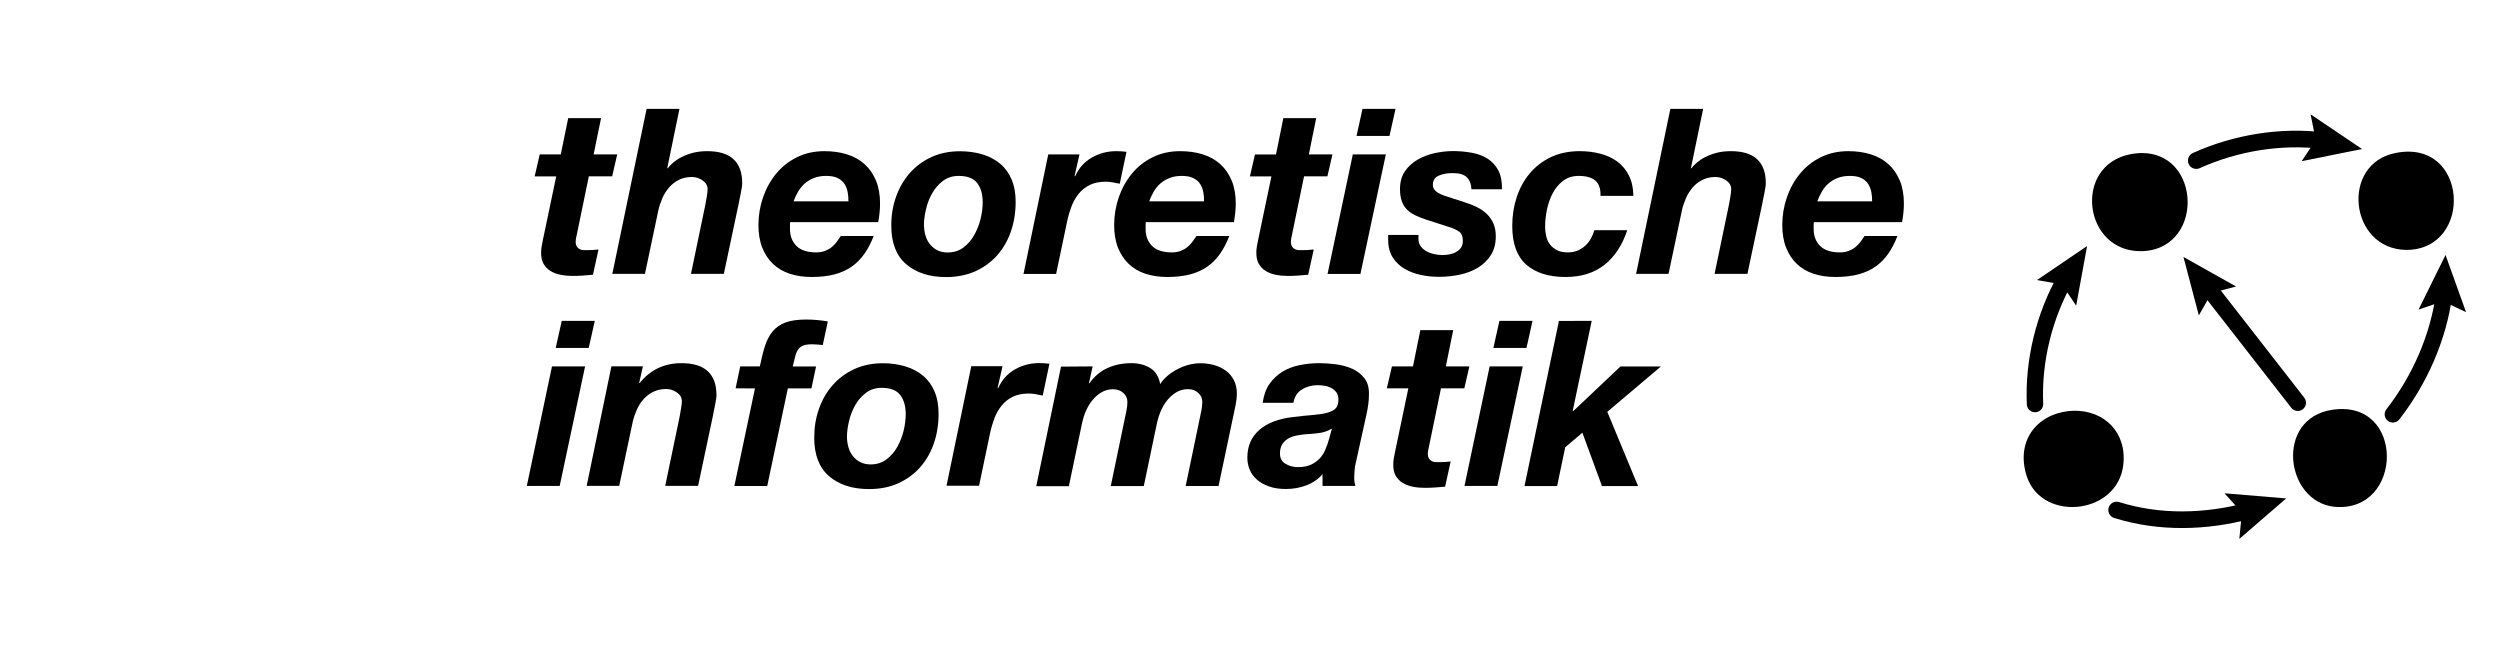 <?xml version="1.0" encoding="utf-8"?>
<!-- Generator: Adobe Illustrator 14.0.0, SVG Export Plug-In  -->
<!DOCTYPE svg PUBLIC "-//W3C//DTD SVG 1.1//EN" "http://www.w3.org/Graphics/SVG/1.1/DTD/svg11.dtd">
<svg version="1.1"
	 xmlns="http://www.w3.org/2000/svg" xmlns:xlink="http://www.w3.org/1999/xlink" xmlns:a="http://ns.adobe.com/AdobeSVGViewerExtensions/3.0/"
	 x="0px" y="0px" width="302px" height="81px" viewBox="-63.64 -13.15 302 81" enable-background="new -63.64 -13.15 302 81"
	 xml:space="preserve">
<defs>
</defs>
<path d="M225.8,5.32c8.77-1.71,9.39,11.72,1.24,11.72C220.14,16.96,219.05,6.56,225.8,5.32z"/>
<path d="M193.76,5.47c8.46-1.55,9.31,11.41,1.4,11.72C188.01,17.42,186.69,6.79,193.76,5.47z"/>
<path d="M218.12,36.35c8.84-1.32,8.61,12.49,0.23,11.72C212.38,47.45,211.14,37.36,218.12,36.35z"/>
<path d="M186.23,36.51c3.65-0.39,6.75,1.94,6.67,5.82c-0.08,6.67-9.85,7.84-11.72,2.02C179.87,40.23,182.27,36.97,186.23,36.51z"/>
<path fill="none" stroke="#000000" stroke-width="2.01" stroke-linecap="round" d="M201.67,6.25c4.81-2.17,10.24-3.03,15.36-2.41"
	/>
<polygon points="214.4,6.32 216.1,3.76 215.48,0.66 221.69,4.85 "/>
<path fill="none" stroke="#000000" stroke-width="1.98" stroke-linecap="round" d="M182.19,35.66c-0.23-5.2,1.09-10.63,3.73-15.29"
	/>
<polygon points="187.16,23.78 185.45,21.22 182.43,20.68 188.48,16.57 "/>
<path fill="none" stroke="#000000" stroke-width="1.99" stroke-linecap="round" d="M213.93,35.5c-3.65-4.66-7.29-9.39-10.94-14.04"
	/>
<polygon points="206.48,21.46 203.53,22.23 201.98,24.95 200.12,17.89 "/>
<path fill="none" stroke="#000000" stroke-width="1.985" stroke-linecap="round" d="M225.42,36.9c3.26-4.19,5.51-9.31,6.21-14.59"/>
<polygon points="234.26,24.56 231.47,23.24 228.52,24.25 231.78,17.65 "/>
<path fill="none" stroke="#000000" stroke-width="2.01" stroke-linecap="round" d="M192.05,48.46c5.2,1.63,10.79,1.47,15.99,0.08"
	/>
<polygon points="206.87,51.95 207.18,48.77 205.08,46.44 212.53,47.06 "/>
<path d="M10.92,5.5l-0.61,2.65H7.49l-1.48,7.18c-0.04,0.15-0.07,0.28-0.08,0.41c-0.02,0.12-0.03,0.21-0.03,0.27
	c0,0.26,0.04,0.46,0.13,0.6c0.08,0.14,0.19,0.25,0.32,0.32c0.13,0.07,0.27,0.12,0.43,0.13c0.16,0.01,0.31,0.01,0.46,0.01
	c0.48,0,0.96-0.03,1.42-0.08l-0.67,3.05c-0.41,0.04-0.82,0.07-1.23,0.1c-0.41,0.03-0.83,0.04-1.26,0.04c-0.47,0-0.93-0.04-1.38-0.13
	c-0.46-0.08-0.87-0.23-1.23-0.45c-0.36-0.21-0.65-0.51-0.87-0.88c-0.21-0.37-0.31-0.86-0.29-1.45c0-0.19,0.02-0.4,0.06-0.63
	c0.04-0.23,0.08-0.48,0.14-0.74l1.62-7.74h-2.6L1.56,5.5h2.54L5,1.12h3.97L8.07,5.5H10.92z"/>
<path d="M18.44,0l-1.48,7.18h0.06c0.15-0.2,0.36-0.43,0.64-0.67s0.61-0.47,1.01-0.67c0.39-0.2,0.85-0.38,1.37-0.52
	c0.52-0.14,1.11-0.21,1.76-0.21c2.81,0,4.22,1.29,4.22,3.88c0,0.15-0.02,0.34-0.06,0.57c-0.04,0.23-0.08,0.47-0.13,0.71
	c-0.05,0.24-0.09,0.47-0.14,0.68c-0.05,0.21-0.08,0.39-0.1,0.52l-1.79,8.46h-3.97l1.76-8.46c0.04-0.22,0.09-0.52,0.15-0.89
	c0.06-0.37,0.1-0.66,0.1-0.87c0-0.43-0.2-0.78-0.6-1.06c-0.4-0.28-0.83-0.42-1.3-0.42c-0.6,0-1.12,0.12-1.58,0.35
	c-0.46,0.23-0.85,0.54-1.17,0.91s-0.6,0.8-0.81,1.28c-0.21,0.48-0.38,0.98-0.49,1.48l-1.62,7.68h-3.94L14.47,0H18.44z"/>
<path d="M31.79,13.94c0,0.08,0,0.15,0,0.22v0.36c0,0.84,0.26,1.52,0.78,2.04c0.52,0.52,1.32,0.78,2.4,0.78
	c0.39,0,0.74-0.06,1.05-0.18c0.31-0.12,0.58-0.27,0.81-0.46c0.23-0.19,0.44-0.4,0.61-0.64c0.18-0.24,0.34-0.48,0.49-0.7h3.97
	c-0.32,0.82-0.69,1.54-1.12,2.15c-0.43,0.61-0.94,1.13-1.54,1.55c-0.6,0.42-1.29,0.73-2.08,0.94c-0.79,0.2-1.71,0.31-2.75,0.31
	c-0.97,0-1.85-0.13-2.64-0.39s-1.47-0.66-2.03-1.19s-0.99-1.19-1.3-1.97c-0.31-0.78-0.46-1.7-0.46-2.74c0-1.15,0.19-2.27,0.56-3.34
	c0.37-1.07,0.9-2.02,1.58-2.85c0.68-0.83,1.51-1.49,2.5-1.98c0.99-0.49,2.1-0.74,3.32-0.74c1.01,0,1.92,0.13,2.75,0.39
	c0.83,0.26,1.54,0.66,2.12,1.19c0.59,0.53,1.04,1.19,1.37,1.98c0.33,0.79,0.49,1.71,0.49,2.75c0,0.71-0.07,1.46-0.22,2.26H31.82
	C31.8,13.78,31.79,13.86,31.79,13.94z M38.76,10.07c-0.06-0.36-0.19-0.69-0.38-0.99c-0.19-0.3-0.46-0.53-0.81-0.71
	c-0.35-0.18-0.82-0.27-1.4-0.27c-0.56,0-1.05,0.08-1.48,0.25c-0.43,0.17-0.8,0.39-1.12,0.67c-0.32,0.28-0.58,0.61-0.8,0.98
	c-0.21,0.37-0.4,0.76-0.54,1.17h6.62C38.86,10.8,38.82,10.43,38.76,10.07z"/>
<path d="M44.6,10.63c0.38-1.09,0.93-2.04,1.65-2.86c0.72-0.82,1.59-1.47,2.61-1.94c1.02-0.47,2.18-0.71,3.46-0.71
	c0.99,0,1.89,0.13,2.72,0.38c0.83,0.25,1.54,0.63,2.14,1.13c0.6,0.5,1.06,1.14,1.38,1.9c0.33,0.76,0.49,1.67,0.49,2.71
	c0,1.27-0.19,2.45-0.57,3.56c-0.38,1.11-0.94,2.07-1.66,2.89c-0.73,0.82-1.61,1.46-2.64,1.93c-1.03,0.46-2.21,0.7-3.53,0.7
	c-2.01,0-3.62-0.52-4.82-1.55c-1.2-1.03-1.8-2.58-1.8-4.65C44.02,12.88,44.21,11.72,44.6,10.63z M48.17,15.34
	c0.12,0.39,0.3,0.74,0.54,1.03c0.24,0.3,0.54,0.54,0.89,0.71c0.35,0.18,0.76,0.27,1.23,0.27c0.74,0,1.38-0.2,1.91-0.6
	s0.97-0.9,1.31-1.51s0.6-1.26,0.77-1.97c0.17-0.71,0.25-1.37,0.25-1.98c0-0.97-0.22-1.74-0.66-2.32c-0.44-0.58-1.19-0.87-2.25-0.87
	c-0.73,0-1.35,0.2-1.89,0.6c-0.53,0.4-0.96,0.9-1.3,1.49c-0.34,0.6-0.59,1.24-0.75,1.94c-0.17,0.7-0.25,1.35-0.25,1.97
	C47.99,14.54,48.05,14.95,48.17,15.34z"/>
<path d="M66.76,5.5l-0.59,2.6l0.06,0.06c0.45-1.01,1.12-1.76,2.03-2.28c0.9-0.51,1.89-0.77,2.95-0.77c0.41,0,0.82,0.03,1.23,0.08
	l-0.81,3.85C71.34,9,71.06,8.94,70.78,8.88C70.5,8.83,70.23,8.8,69.95,8.8c-0.76,0-1.41,0.13-1.94,0.39
	c-0.53,0.26-0.98,0.61-1.34,1.06s-0.65,0.95-0.87,1.52c-0.21,0.57-0.39,1.16-0.52,1.77l-1.34,6.4H60L62.99,5.5H66.76z"/>
<path d="M74.75,13.94c0,0.08,0,0.15,0,0.22v0.36c0,0.84,0.26,1.52,0.78,2.04c0.52,0.52,1.32,0.78,2.4,0.78
	c0.39,0,0.74-0.06,1.05-0.18c0.31-0.12,0.58-0.27,0.81-0.46c0.23-0.19,0.44-0.4,0.61-0.64c0.18-0.24,0.34-0.48,0.49-0.7h3.97
	c-0.32,0.82-0.69,1.54-1.12,2.15c-0.43,0.61-0.94,1.13-1.54,1.55c-0.6,0.42-1.29,0.73-2.08,0.94c-0.79,0.2-1.71,0.31-2.75,0.31
	c-0.97,0-1.85-0.13-2.64-0.39c-0.79-0.26-1.47-0.66-2.02-1.19c-0.56-0.53-0.99-1.19-1.3-1.97c-0.31-0.78-0.46-1.7-0.46-2.74
	c0-1.15,0.19-2.27,0.56-3.34c0.37-1.07,0.9-2.02,1.58-2.85c0.68-0.83,1.51-1.49,2.5-1.98c0.99-0.49,2.09-0.74,3.32-0.74
	c1.01,0,1.92,0.13,2.75,0.39c0.83,0.26,1.54,0.66,2.12,1.19c0.59,0.53,1.04,1.19,1.37,1.98c0.33,0.79,0.49,1.71,0.49,2.75
	c0,0.71-0.08,1.46-0.22,2.26H74.78C74.76,13.78,74.75,13.86,74.75,13.94z M81.72,10.07c-0.06-0.36-0.19-0.69-0.38-0.99
	c-0.19-0.3-0.46-0.53-0.81-0.71c-0.35-0.18-0.82-0.27-1.4-0.27c-0.56,0-1.05,0.08-1.48,0.25c-0.43,0.17-0.8,0.39-1.12,0.67
	c-0.32,0.28-0.58,0.61-0.8,0.98c-0.21,0.37-0.4,0.76-0.54,1.17h6.62C81.82,10.8,81.79,10.43,81.72,10.07z"/>
<path d="M97.32,5.5l-0.61,2.65h-2.82l-1.48,7.18c-0.04,0.15-0.07,0.28-0.08,0.41c-0.02,0.12-0.03,0.21-0.03,0.27
	c0,0.26,0.04,0.46,0.13,0.6c0.08,0.14,0.19,0.25,0.32,0.32c0.13,0.07,0.27,0.12,0.43,0.13c0.16,0.01,0.31,0.01,0.46,0.01
	c0.48,0,0.96-0.03,1.42-0.08l-0.67,3.05c-0.41,0.04-0.82,0.07-1.23,0.1c-0.41,0.03-0.83,0.04-1.26,0.04c-0.47,0-0.93-0.04-1.38-0.13
	c-0.46-0.08-0.87-0.23-1.23-0.45c-0.36-0.21-0.65-0.51-0.87-0.88c-0.21-0.37-0.31-0.86-0.29-1.45c0-0.19,0.02-0.4,0.06-0.63
	c0.04-0.23,0.08-0.48,0.14-0.74l1.62-7.74h-2.6l0.61-2.65h2.54l0.89-4.39h3.97L94.47,5.5H97.32z"/>
<path d="M103.77,5.5l-3.07,14.44h-3.97L99.78,5.5H103.77z M100.23,3.27L100.95,0h3.99l-0.73,3.27H100.23z"/>
<path d="M113.57,8.28c-0.34-0.34-0.91-0.52-1.69-0.52c-0.71,0-1.29,0.11-1.75,0.32c-0.46,0.21-0.68,0.58-0.68,1.1
	c0,0.32,0.13,0.59,0.41,0.81c0.27,0.22,0.74,0.44,1.41,0.64l1.98,0.64c0.54,0.17,1.04,0.36,1.5,0.59c0.46,0.22,0.86,0.5,1.2,0.82
	c0.34,0.33,0.62,0.71,0.81,1.16c0.2,0.45,0.29,0.97,0.29,1.56c0,0.89-0.2,1.65-0.6,2.28c-0.4,0.62-0.93,1.13-1.58,1.52
	c-0.65,0.39-1.39,0.67-2.21,0.84c-0.82,0.17-1.65,0.25-2.49,0.25c-0.71,0-1.42-0.07-2.15-0.22c-0.73-0.15-1.38-0.4-1.97-0.74
	c-0.59-0.34-1.07-0.8-1.44-1.37c-0.37-0.57-0.56-1.28-0.56-2.14v-0.59h3.66v0.47c0,0.34,0.08,0.62,0.25,0.87
	c0.17,0.24,0.39,0.44,0.66,0.6c0.27,0.16,0.58,0.28,0.92,0.36c0.34,0.08,0.68,0.13,1.02,0.13c0.3,0,0.6-0.03,0.89-0.08
	c0.3-0.06,0.57-0.15,0.81-0.29c0.24-0.14,0.44-0.32,0.59-0.53c0.15-0.21,0.22-0.49,0.22-0.82c0-0.5-0.13-0.86-0.39-1.06
	c-0.26-0.21-0.61-0.38-1.03-0.53l-3.04-0.98c-0.5-0.17-0.95-0.34-1.33-0.53s-0.71-0.42-0.98-0.7c-0.27-0.28-0.48-0.61-0.61-1.01
	c-0.14-0.39-0.21-0.88-0.21-1.45c0-0.86,0.2-1.57,0.6-2.15c0.4-0.58,0.92-1.05,1.55-1.41c0.63-0.36,1.33-0.62,2.08-0.78
	c0.75-0.16,1.48-0.24,2.17-0.24c0.78,0,1.54,0.07,2.26,0.2c0.73,0.13,1.36,0.37,1.91,0.71c0.55,0.34,0.98,0.82,1.3,1.41
	c0.32,0.6,0.46,1.36,0.45,2.29h-3.69C114.09,9.11,113.91,8.63,113.57,8.28z"/>
<path d="M129.07,8.66c-0.44-0.37-1.1-0.56-2-0.56c-0.75,0-1.38,0.2-1.9,0.6c-0.52,0.4-0.94,0.91-1.26,1.52
	c-0.32,0.61-0.54,1.28-0.69,2c-0.14,0.72-0.21,1.38-0.21,2c0,0.43,0.05,0.83,0.14,1.21c0.09,0.38,0.25,0.71,0.48,0.99
	c0.22,0.28,0.51,0.5,0.85,0.67c0.35,0.17,0.77,0.25,1.27,0.25c0.45,0,0.84-0.07,1.19-0.22c0.34-0.15,0.65-0.34,0.92-0.59
	c0.27-0.24,0.49-0.53,0.67-0.85c0.18-0.32,0.32-0.66,0.43-1.02h3.97c-0.6,1.81-1.51,3.2-2.75,4.18c-1.24,0.98-2.81,1.47-4.71,1.47
	c-2.03,0-3.61-0.5-4.74-1.49c-1.13-1-1.69-2.56-1.69-4.68c0-1.23,0.18-2.39,0.54-3.48c0.36-1.09,0.89-2.05,1.59-2.88
	c0.7-0.83,1.55-1.48,2.56-1.96c1.01-0.47,2.16-0.71,3.46-0.71c0.88,0,1.7,0.1,2.49,0.31c0.78,0.2,1.47,0.52,2.05,0.95
	c0.59,0.43,1.05,0.99,1.4,1.68c0.35,0.69,0.53,1.51,0.54,2.46h-3.97C129.73,9.65,129.51,9.03,129.07,8.66z"/>
<path d="M142.1,0l-1.48,7.18h0.06c0.15-0.2,0.36-0.43,0.64-0.67c0.28-0.24,0.61-0.47,1-0.67c0.39-0.2,0.85-0.38,1.37-0.52
	c0.52-0.14,1.11-0.21,1.76-0.21c2.81,0,4.22,1.29,4.22,3.88c0,0.15-0.02,0.34-0.06,0.57c-0.04,0.23-0.08,0.47-0.13,0.71
	c-0.05,0.24-0.09,0.47-0.14,0.68s-0.08,0.39-0.1,0.52l-1.79,8.46h-3.97l1.76-8.46c0.04-0.22,0.09-0.52,0.15-0.89
	c0.07-0.37,0.1-0.66,0.1-0.87c0-0.43-0.2-0.78-0.6-1.06c-0.4-0.28-0.83-0.42-1.3-0.42c-0.6,0-1.12,0.12-1.58,0.35
	c-0.46,0.23-0.85,0.54-1.17,0.91s-0.6,0.8-0.81,1.28c-0.21,0.48-0.38,0.98-0.49,1.48l-1.62,7.68H134L138.14,0H142.1z"/>
<path d="M155.45,13.94c0,0.08,0,0.15,0,0.22v0.36c0,0.84,0.26,1.52,0.78,2.04c0.52,0.52,1.32,0.78,2.4,0.78
	c0.39,0,0.74-0.06,1.05-0.18c0.31-0.12,0.58-0.27,0.81-0.46s0.44-0.4,0.62-0.64c0.18-0.24,0.34-0.48,0.49-0.7h3.97
	c-0.32,0.82-0.69,1.54-1.12,2.15c-0.43,0.61-0.94,1.13-1.54,1.55c-0.6,0.42-1.29,0.73-2.08,0.94c-0.79,0.2-1.71,0.31-2.75,0.31
	c-0.97,0-1.85-0.13-2.64-0.39c-0.79-0.26-1.47-0.66-2.02-1.19c-0.56-0.53-0.99-1.19-1.3-1.97c-0.31-0.78-0.46-1.7-0.46-2.74
	c0-1.15,0.19-2.27,0.56-3.34c0.37-1.07,0.9-2.02,1.58-2.85c0.68-0.83,1.51-1.49,2.5-1.98c0.99-0.49,2.1-0.74,3.32-0.74
	c1,0,1.92,0.13,2.75,0.39c0.83,0.26,1.54,0.66,2.12,1.19c0.59,0.53,1.04,1.19,1.37,1.98c0.33,0.79,0.49,1.71,0.49,2.75
	c0,0.71-0.07,1.46-0.22,2.26h-10.64C155.46,13.78,155.45,13.86,155.45,13.94z M162.42,10.07c-0.07-0.36-0.19-0.69-0.38-0.99
	s-0.46-0.53-0.81-0.71c-0.35-0.18-0.82-0.27-1.4-0.27c-0.56,0-1.05,0.08-1.48,0.25c-0.43,0.17-0.8,0.39-1.12,0.67
	c-0.32,0.28-0.58,0.61-0.79,0.98c-0.22,0.37-0.4,0.76-0.55,1.17h6.62C162.52,10.8,162.49,10.43,162.42,10.07z"/>
<path d="M7.04,31.11L3.97,45.55H0l3.04-14.44H7.04z M3.49,28.88l0.73-3.27h3.99l-0.73,3.27H3.49z"/>
<path d="M14.02,31.11l-0.45,2.01h0.06c1.29-1.6,2.97-2.4,5.06-2.4c2.81,0,4.22,1.29,4.22,3.88c0,0.15-0.02,0.34-0.06,0.57
	c-0.04,0.23-0.08,0.47-0.13,0.71c-0.05,0.24-0.09,0.47-0.14,0.68c-0.05,0.21-0.08,0.39-0.1,0.52l-1.79,8.46h-3.97l1.76-8.46
	c0.04-0.22,0.09-0.52,0.15-0.89c0.07-0.37,0.1-0.66,0.1-0.87c0-0.43-0.2-0.78-0.6-1.06c-0.4-0.28-0.83-0.42-1.3-0.42
	c-0.6,0-1.12,0.12-1.58,0.35c-0.46,0.23-0.85,0.54-1.17,0.91c-0.33,0.37-0.6,0.8-0.81,1.28c-0.21,0.49-0.38,0.98-0.49,1.48
	l-1.62,7.68H7.23l2.99-14.44H14.02L14.02,31.11z"/>
<path d="M25.22,33.76l0.56-2.65h2.37c0.19-0.93,0.39-1.75,0.61-2.44c0.22-0.7,0.53-1.29,0.92-1.77s0.91-0.85,1.55-1.09
	c0.64-0.24,1.49-0.36,2.53-0.36c0.43,0,0.86,0.02,1.3,0.06c0.44,0.04,0.87,0.09,1.3,0.17l-0.61,2.85c-0.21-0.02-0.42-0.04-0.64-0.06
	c-0.22-0.02-0.44-0.03-0.64-0.03c-0.5,0-0.88,0.06-1.15,0.18s-0.46,0.3-0.6,0.53c-0.14,0.23-0.25,0.51-0.32,0.84
	c-0.07,0.33-0.17,0.7-0.28,1.13h2.82l-0.56,2.65h-2.85l-2.49,11.79h-3.97l2.49-11.79L25.22,33.76L25.22,33.76z"/>
<path d="M35.29,36.24c0.38-1.09,0.93-2.04,1.65-2.86c0.72-0.82,1.59-1.47,2.61-1.94c1.02-0.47,2.18-0.71,3.46-0.71
	c0.99,0,1.89,0.13,2.72,0.38c0.83,0.25,1.54,0.63,2.14,1.13c0.6,0.5,1.06,1.14,1.38,1.9c0.33,0.76,0.49,1.67,0.49,2.71
	c0,1.27-0.19,2.46-0.57,3.56c-0.38,1.11-0.94,2.07-1.66,2.89c-0.73,0.82-1.61,1.46-2.64,1.93c-1.03,0.47-2.21,0.7-3.53,0.7
	c-2.01,0-3.62-0.52-4.82-1.55c-1.2-1.03-1.8-2.58-1.8-4.65C34.72,38.48,34.91,37.32,35.29,36.24z M38.87,40.94
	c0.12,0.39,0.3,0.74,0.54,1.03c0.24,0.3,0.54,0.54,0.89,0.71c0.35,0.18,0.76,0.27,1.23,0.27c0.74,0,1.38-0.2,1.91-0.6
	c0.53-0.4,0.97-0.9,1.31-1.51c0.34-0.61,0.6-1.26,0.77-1.97c0.17-0.71,0.25-1.37,0.25-1.98c0-0.97-0.22-1.74-0.66-2.32
	c-0.44-0.58-1.19-0.87-2.25-0.87c-0.73,0-1.35,0.2-1.89,0.6c-0.53,0.4-0.96,0.9-1.3,1.49c-0.33,0.6-0.59,1.24-0.75,1.94
	c-0.17,0.7-0.25,1.35-0.25,1.97C38.69,40.14,38.75,40.55,38.87,40.94z"/>
<path d="M57.46,31.11l-0.59,2.6l0.06,0.05c0.45-1.01,1.12-1.76,2.02-2.28c0.9-0.51,1.89-0.77,2.95-0.77c0.41,0,0.82,0.03,1.23,0.08
	l-0.81,3.85c-0.28-0.06-0.56-0.11-0.84-0.17c-0.28-0.06-0.56-0.08-0.84-0.08c-0.76,0-1.41,0.13-1.94,0.39
	c-0.53,0.26-0.98,0.62-1.34,1.06c-0.36,0.45-0.65,0.95-0.87,1.52c-0.21,0.57-0.39,1.16-0.52,1.77l-1.34,6.4H50.7l2.99-14.44H57.46
	L57.46,31.11z"/>
<path d="M68.35,31.11l-0.45,2.04h0.06c0.6-0.84,1.32-1.45,2.18-1.84c0.86-0.39,1.82-0.59,2.88-0.59c0.89,0,1.66,0.2,2.29,0.59
	c0.63,0.39,1.03,1.03,1.2,1.93c0.24-0.37,0.55-0.71,0.92-1.02c0.37-0.31,0.77-0.57,1.2-0.79c0.43-0.22,0.88-0.4,1.35-0.52
	c0.47-0.12,0.95-0.18,1.41-0.18c0.56,0,1.1,0.08,1.63,0.22c0.53,0.15,1,0.37,1.41,0.67c0.41,0.3,0.74,0.68,0.98,1.15
	c0.24,0.47,0.36,1.01,0.36,1.62c0,0.45-0.05,0.9-0.14,1.35c-0.09,0.46-0.19,0.9-0.28,1.33l-1.79,8.49h-3.97l1.9-9.13
	c0.07-0.37,0.11-0.72,0.11-1.03c0-0.43-0.16-0.79-0.49-1.09c-0.33-0.3-0.74-0.45-1.24-0.45c-0.52,0-0.99,0.13-1.41,0.38
	s-0.78,0.57-1.09,0.95c-0.31,0.38-0.56,0.81-0.77,1.27c-0.2,0.47-0.35,0.92-0.45,1.37l-1.62,7.74h-3.99l1.9-9.13
	c0.07-0.37,0.11-0.72,0.11-1.03c0-0.43-0.16-0.79-0.49-1.09c-0.33-0.3-0.74-0.45-1.24-0.45c-0.52,0-0.99,0.13-1.41,0.38
	c-0.42,0.25-0.78,0.57-1.09,0.95c-0.31,0.38-0.56,0.81-0.77,1.27c-0.21,0.47-0.35,0.92-0.45,1.37l-1.62,7.74h-3.94l2.99-14.44
	L68.35,31.11L68.35,31.11z"/>
<path d="M89.72,33.22c0.43-0.61,0.95-1.09,1.56-1.47c0.61-0.37,1.3-0.64,2.07-0.79c0.76-0.16,1.55-0.24,2.37-0.24
	c0.65,0,1.33,0.05,2.04,0.14c0.71,0.09,1.36,0.28,1.96,0.54c0.6,0.27,1.08,0.65,1.47,1.15c0.38,0.49,0.56,1.15,0.54,1.97
	c0,0.69-0.1,1.5-0.31,2.43l-1.28,5.81c-0.08,0.26-0.13,0.58-0.15,0.96c-0.03,0.38-0.04,0.71-0.04,0.99c0,0.24,0.05,0.52,0.14,0.84
	h-3.97v-1.42c-0.54,0.62-1.2,1.07-1.98,1.36c-0.78,0.29-1.59,0.43-2.43,0.43c-0.78,0-1.47-0.1-2.05-0.31
	c-0.59-0.21-1.08-0.48-1.47-0.83c-0.39-0.34-0.68-0.74-0.87-1.2c-0.19-0.46-0.28-0.94-0.28-1.44c0-1.4,0.48-2.51,1.44-3.35
	s2.31-1.36,4.06-1.56c0.93-0.11,1.74-0.2,2.43-0.25c0.69-0.06,1.26-0.14,1.72-0.27c0.46-0.12,0.8-0.3,1.02-0.53
	c0.22-0.23,0.33-0.58,0.33-1.05c0-0.37-0.08-0.67-0.25-0.89c-0.17-0.22-0.38-0.4-0.63-0.53c-0.25-0.13-0.52-0.22-0.81-0.26
	c-0.29-0.05-0.56-0.07-0.82-0.07c-0.71,0-1.34,0.17-1.9,0.52c-0.56,0.34-0.9,0.88-1.03,1.61h-3.71
	C89.02,34.58,89.3,33.82,89.72,33.22z M95.65,39.17c-0.58,0.07-1.15,0.12-1.73,0.15c-0.37,0.04-0.74,0.1-1.09,0.18
	c-0.35,0.08-0.67,0.21-0.94,0.38c-0.27,0.17-0.49,0.4-0.66,0.68c-0.17,0.29-0.25,0.66-0.25,1.1c0,0.54,0.22,0.95,0.66,1.21
	c0.44,0.27,0.95,0.41,1.52,0.41c0.62,0,1.13-0.1,1.55-0.29s0.77-0.45,1.06-0.75c0.29-0.31,0.52-0.66,0.68-1.05
	c0.17-0.39,0.31-0.78,0.42-1.17l0.39-1.4C96.76,38.92,96.22,39.1,95.65,39.17z"/>
<path d="M113.86,31.11l-0.61,2.65h-2.82l-1.48,7.18c-0.04,0.15-0.07,0.28-0.08,0.41c-0.02,0.12-0.03,0.21-0.03,0.27
	c0,0.26,0.04,0.46,0.13,0.6c0.08,0.14,0.19,0.25,0.32,0.32c0.13,0.07,0.28,0.12,0.43,0.13c0.16,0.01,0.31,0.01,0.46,0.01
	c0.48,0,0.96-0.03,1.42-0.08l-0.67,3.04c-0.41,0.04-0.82,0.07-1.23,0.1c-0.41,0.03-0.83,0.04-1.26,0.04c-0.47,0-0.93-0.04-1.38-0.13
	s-0.87-0.23-1.23-0.45c-0.36-0.21-0.65-0.51-0.87-0.88c-0.21-0.37-0.31-0.86-0.29-1.45c0-0.19,0.02-0.4,0.06-0.63
	s0.08-0.48,0.14-0.74l1.62-7.74h-2.6l0.62-2.65h2.54l0.89-4.38h3.97l-0.89,4.38H113.86L113.86,31.11z"/>
<path d="M120.31,31.11l-3.07,14.44h-3.97l3.04-14.44H120.31z M116.76,28.88l0.73-3.27h4l-0.73,3.27H116.76z"/>
<path d="M128.64,25.61l-2.29,10.84l0.06,0.06l5.7-5.39h4.89l-6.48,5.48l3.72,8.97h-4.36l-2.37-6.45l-2.07,1.76l-0.98,4.69h-3.94
	l4.16-19.95L128.64,25.61L128.64,25.61z"/>
</svg>
